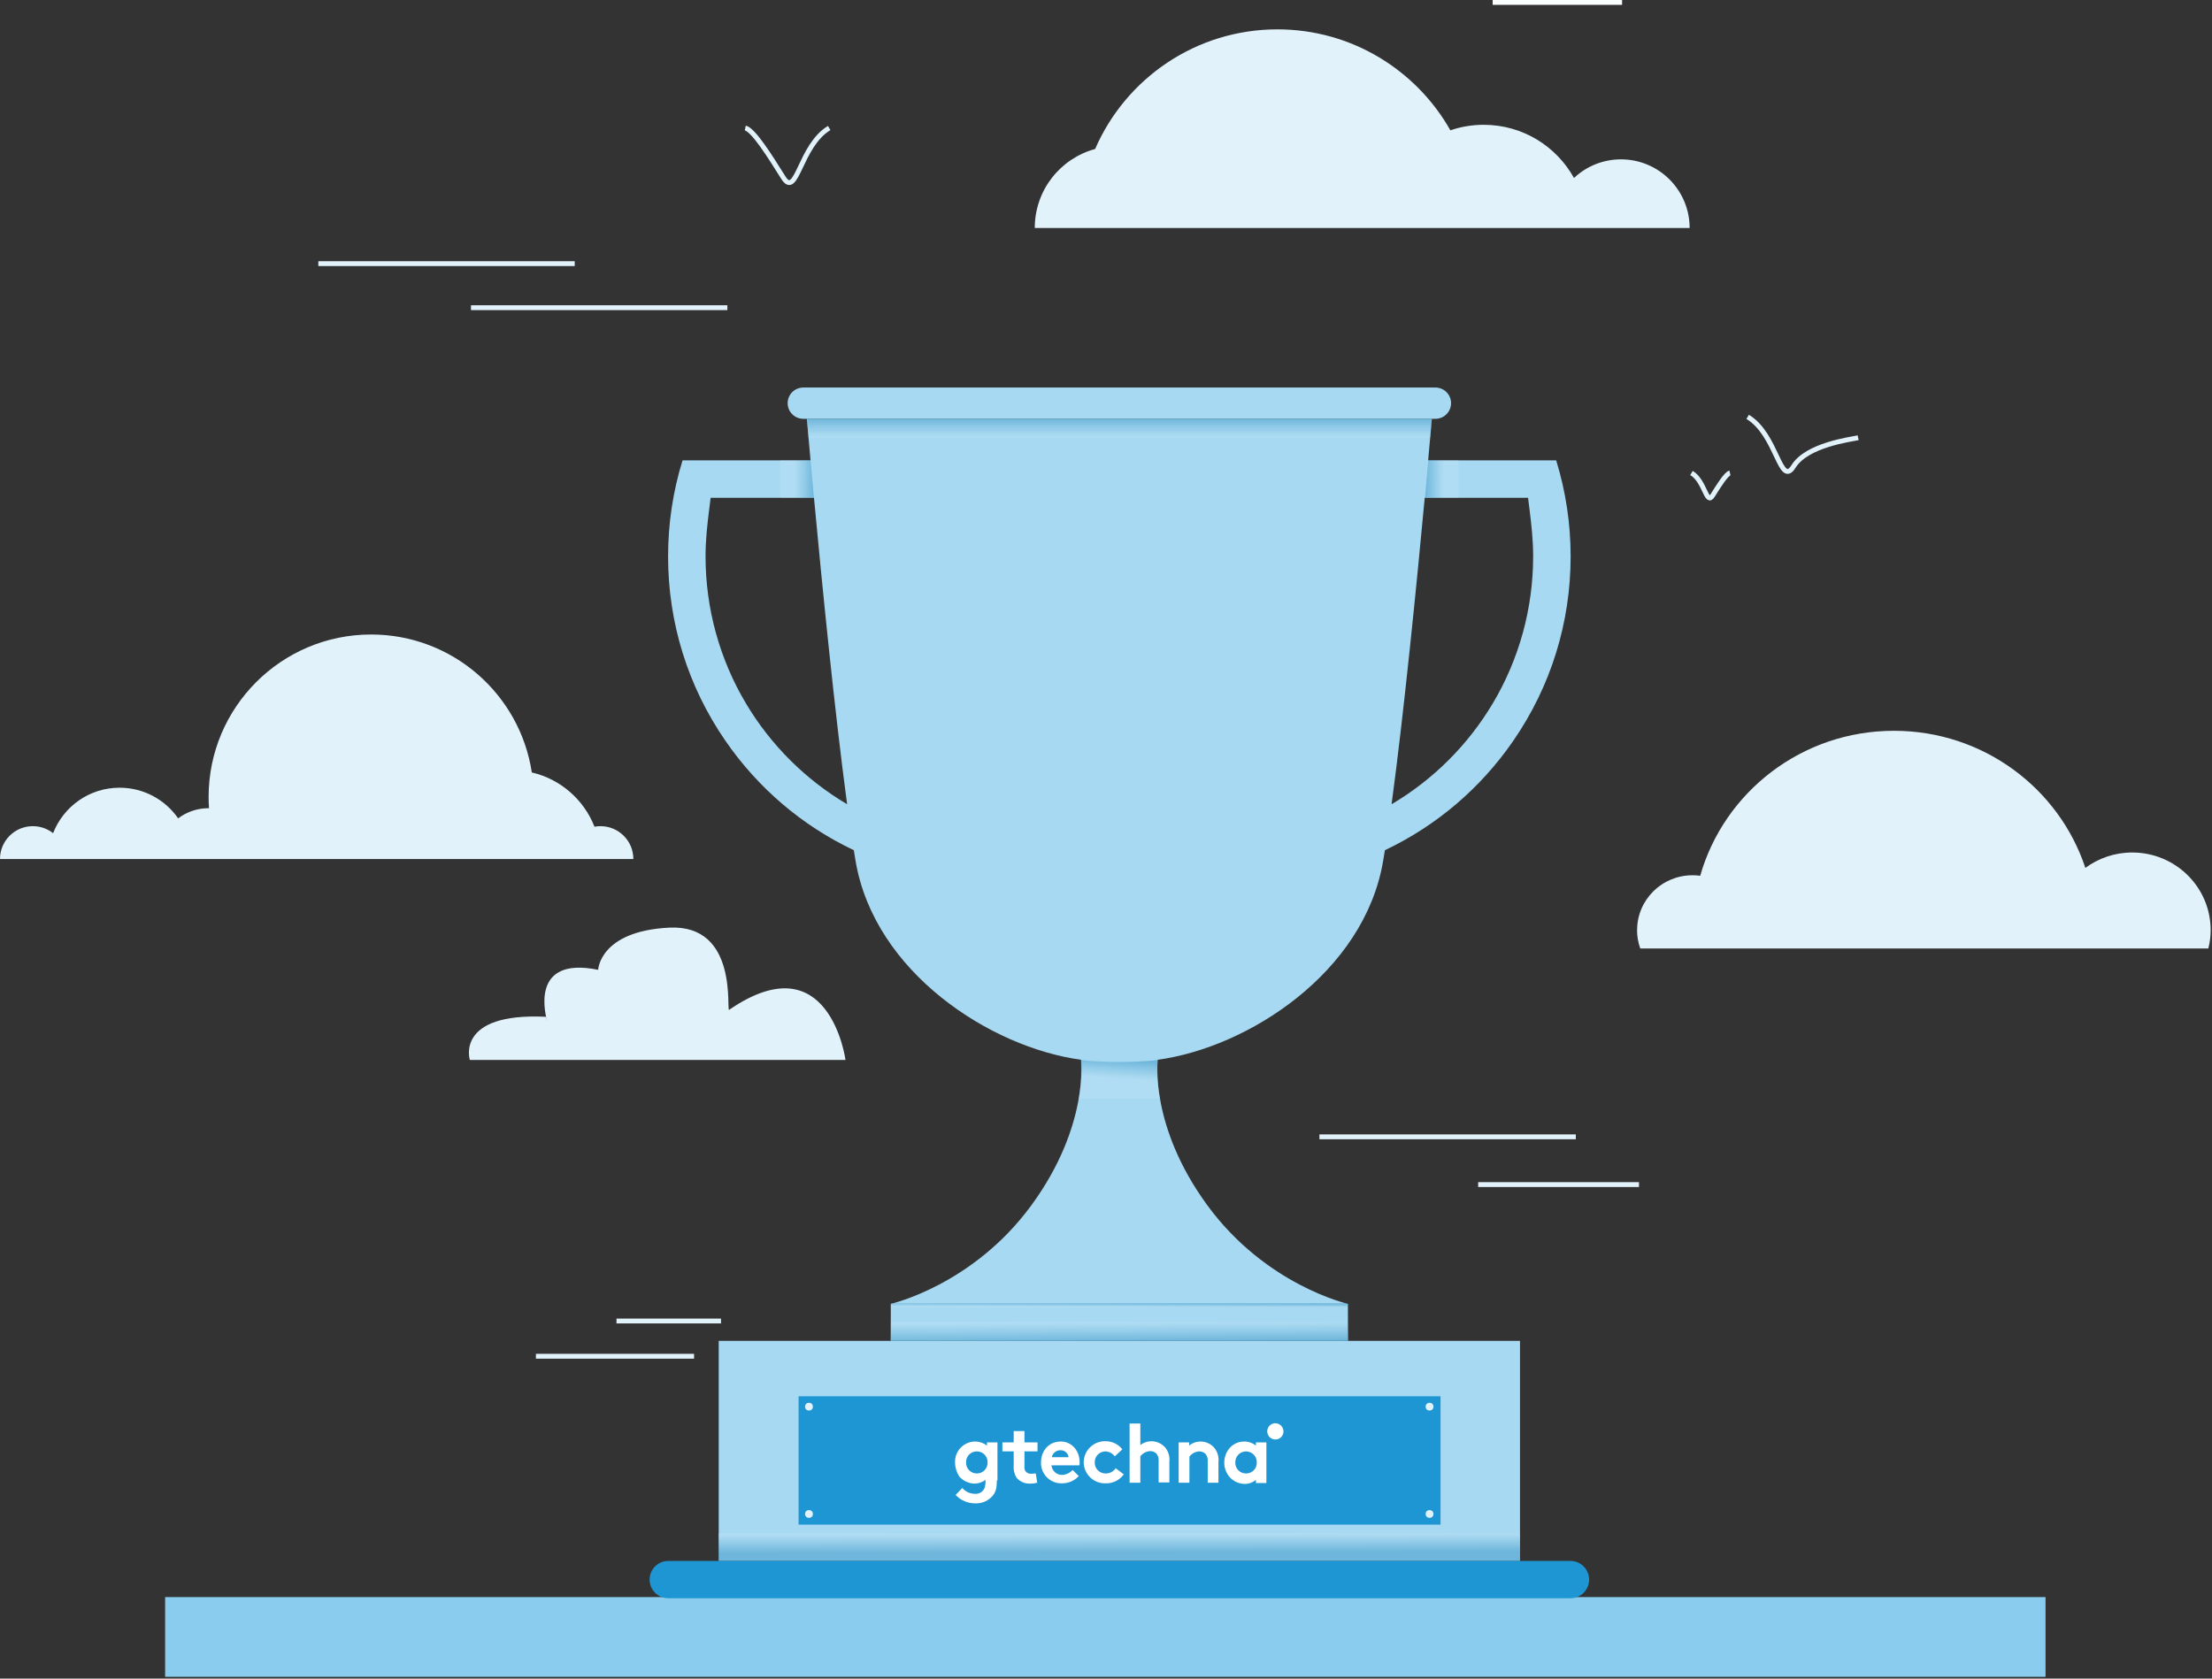 <svg width="527" height="400" viewBox="0 0 527 400" fill="none" xmlns="http://www.w3.org/2000/svg">
<rect x="0" y="0" width="527" height="400" fill="#333333" stroke="none"/>
<path fill-rule="evenodd" clip-rule="evenodd" d="M39.34 399.578H487.34V380.578H39.34V399.578Z" fill="#89CCEE"/>
<path d="M130.062 242.293C108.366 241.274 111.94 252.581 111.94 252.581H201.439C201.439 252.581 197.623 224.202 173.716 240.638C172.979 241.143 176.038 220.214 159.441 221.052C142.843 221.88 142.51 231.107 142.51 231.107C125.913 227.695 130.062 242.304 130.395 243.465" fill="#E2F2FB"/>
<path d="M0.005 204.694H150.893C150.893 200.373 147.393 196.872 143.072 196.872C142.581 196.872 142.1 196.915 141.633 197.004C139.119 190.565 133.547 185.659 126.703 184.074C123.886 165.464 107.819 151.199 88.421 151.199C67.038 151.199 49.702 168.535 49.702 189.919C49.702 190.815 49.73 191.707 49.796 192.589H49.702C46.975 192.589 44.465 193.49 42.442 195.009C39.376 190.594 34.267 187.707 28.483 187.707C21.275 187.707 15.114 192.202 12.652 198.542C11.322 197.495 9.647 196.872 7.821 196.872C3.5 196.872 0 200.373 0 204.694H0.005Z" fill="#E2F2FB"/>
<g clip-path="url(#clip0_13208_25839)">
<path fill-rule="evenodd" clip-rule="evenodd" d="M370.749 109.699H340.253C340.81 103.547 341.131 99.805 341.131 99.805H192.23C192.23 99.805 192.551 103.547 193.107 109.699H162.612C160.326 117.093 159.168 124.788 159.168 132.603C159.168 148.376 163.889 163.562 172.822 176.518C180.622 187.834 191.131 196.774 203.418 202.6C203.559 203.487 203.7 204.347 203.84 205.171C208.343 231.76 236.045 249.632 257.548 252.538C257.548 252.538 259.56 268.334 245.684 287.263C231.731 306.298 212.23 310.702 212.23 310.702L212.213 319.519H321.15L321.133 310.702C321.133 310.702 301.631 306.298 287.679 287.263C273.804 268.334 275.816 252.538 275.816 252.538C297.319 249.632 325.02 231.761 329.524 205.171C329.664 204.345 329.805 203.487 329.946 202.6C342.232 196.774 352.74 187.835 360.542 176.518C369.473 163.562 374.196 148.376 374.196 132.603C374.196 124.788 373.038 117.091 370.752 109.699H370.749ZM177.727 167.641C171.425 157.068 168.095 144.952 168.095 132.603C168.095 128.586 168.509 124.972 169.008 121L169.305 118.626H193.927C195.76 138.331 198.826 169.441 201.822 191.645C191.934 185.805 183.622 177.532 177.728 167.64L177.727 167.641ZM355.632 167.641C349.737 177.532 341.427 185.806 331.539 191.646C334.535 169.441 337.599 138.333 339.434 118.627H364.055L364.353 121.001C364.852 124.972 365.266 128.586 365.266 132.605C365.266 144.954 361.935 157.07 355.634 167.643L355.632 167.641Z" fill="#A7D9F2"/>
<path d="M362.133 319.52H171.232V371.959H362.133V319.52Z" fill="#A7D9F2"/>
<path d="M343.207 332.727H190.258V363.317H343.207V332.727Z" fill="#1E96D3"/>
<path d="M237.498 352.78C237.498 354.51 237.22 355.547 236.599 356.308C236.089 356.949 235.434 357.459 234.688 357.796C233.942 358.132 233.126 358.287 232.309 358.246C231.44 358.247 230.58 358.069 229.783 357.724C228.985 357.38 228.267 356.875 227.673 356.241L229.264 354.579C229.631 355.011 230.086 355.359 230.6 355.598C231.114 355.837 231.673 355.961 232.24 355.963C232.6 356.002 232.964 355.952 233.302 355.82C233.639 355.687 233.939 355.475 234.177 355.202C234.594 354.785 234.8 354.164 234.8 352.919V352.641C234.062 353.201 233.166 353.516 232.24 353.54C231.547 353.53 230.864 353.377 230.234 353.092C229.603 352.806 229.037 352.394 228.573 351.88C227.91 350.872 227.55 349.696 227.534 348.489C227.512 347.852 227.617 347.217 227.842 346.621C228.067 346.024 228.408 345.479 228.846 345.015C229.284 344.552 229.809 344.18 230.392 343.921C230.974 343.662 231.602 343.522 232.24 343.508H232.309C233.335 343.511 234.332 343.852 235.146 344.476V343.715H237.637V352.78H237.498ZM235.284 348.49C235.298 348.147 235.242 347.804 235.119 347.484C234.996 347.163 234.809 346.871 234.57 346.625C234.33 346.378 234.043 346.184 233.726 346.052C233.408 345.921 233.067 345.856 232.724 345.86C232.381 345.856 232.04 345.921 231.723 346.052C231.405 346.184 231.118 346.378 230.879 346.624C230.639 346.87 230.452 347.163 230.329 347.483C230.207 347.804 230.15 348.146 230.164 348.489C230.15 348.833 230.206 349.175 230.329 349.496C230.452 349.816 230.639 350.109 230.879 350.355C231.118 350.601 231.405 350.795 231.723 350.927C232.04 351.058 232.381 351.124 232.724 351.119C233.067 351.124 233.408 351.058 233.726 350.927C234.043 350.795 234.33 350.601 234.57 350.355C234.809 350.109 234.996 349.816 235.119 349.496C235.242 349.175 235.298 348.833 235.284 348.489V348.49Z" fill="white"/>
<path d="M247.115 353.332C246.596 353.469 246.061 353.538 245.524 353.539C244.901 353.579 244.278 353.474 243.702 353.234C243.126 352.994 242.613 352.625 242.203 352.155C241.66 351.289 241.417 350.268 241.511 349.249V345.859H238.812V343.714H241.511V341.016H244.071V343.714H247.185V345.859H244.071V349.526C244.042 349.736 244.058 349.949 244.117 350.152C244.177 350.354 244.279 350.542 244.417 350.702C244.584 350.879 244.789 351.014 245.017 351.098C245.245 351.182 245.49 351.213 245.731 351.187C246.077 351.187 246.423 351.118 246.769 351.118L247.115 353.332Z" fill="white"/>
<path d="M257.011 351.742C256.509 352.288 255.9 352.724 255.221 353.022C254.542 353.319 253.808 353.473 253.067 353.471C251.794 353.527 250.55 353.078 249.605 352.224C248.66 351.369 248.089 350.177 248.016 348.905V348.488C248.016 345.791 249.814 343.508 252.721 343.508C255.35 343.508 257.218 345.722 257.218 348.42C257.233 348.676 257.21 348.933 257.149 349.182H250.507C250.567 349.827 250.874 350.425 251.364 350.85C251.853 351.275 252.488 351.496 253.136 351.465C254.063 351.393 254.928 350.973 255.558 350.289L257.011 351.742ZM254.59 347.244C254.533 346.776 254.303 346.345 253.944 346.038C253.586 345.731 253.125 345.569 252.653 345.584C252.168 345.576 251.696 345.738 251.317 346.041C250.938 346.344 250.676 346.769 250.577 347.244H254.59Z" fill="white"/>
<path d="M267.736 351.326C267.245 352.017 266.589 352.576 265.828 352.95C265.067 353.325 264.224 353.504 263.377 353.471C262.05 353.504 260.763 353.015 259.792 352.109C258.822 351.204 258.245 349.953 258.187 348.627C258.154 347.3 258.643 346.013 259.549 345.043C260.455 344.072 261.705 343.496 263.031 343.438H263.377C264.15 343.43 264.914 343.6 265.611 343.936C266.307 344.272 266.916 344.765 267.39 345.375L265.591 347.035C265.331 346.689 264.998 346.404 264.615 346.201C264.233 345.997 263.81 345.881 263.377 345.859C263.041 345.859 262.707 345.924 262.396 346.053C262.086 346.181 261.803 346.37 261.565 346.607C261.327 346.845 261.139 347.128 261.01 347.439C260.882 347.75 260.816 348.083 260.817 348.419V348.488C260.807 348.825 260.863 349.16 260.983 349.475C261.103 349.789 261.284 350.077 261.515 350.321C261.747 350.566 262.025 350.762 262.332 350.899C262.64 351.035 262.972 351.11 263.308 351.118H263.516C263.969 351.114 264.415 350.998 264.813 350.78C265.211 350.563 265.55 350.251 265.799 349.872L267.736 351.326Z" fill="white"/>
<path d="M271.679 353.334H269.119V339.219H271.679V344.339C272.438 343.767 273.359 343.452 274.309 343.439C274.939 343.441 275.561 343.578 276.134 343.841C276.706 344.103 277.217 344.485 277.63 344.96C278.007 345.433 278.287 345.976 278.453 346.558C278.62 347.14 278.669 347.749 278.598 348.35V353.263H276.038V348.144C276.07 347.823 276.037 347.498 275.941 347.189C275.846 346.88 275.69 346.594 275.483 346.345C275.081 345.992 274.565 345.795 274.03 345.79C273.571 345.816 273.124 345.941 272.718 346.156C272.312 346.371 271.957 346.671 271.677 347.035L271.679 353.334Z" fill="white"/>
<path d="M280.812 353.332V343.714H283.304V344.476C284.18 343.763 285.301 343.422 286.426 343.526C287.551 343.63 288.591 344.17 289.323 345.031C289.7 345.504 289.98 346.047 290.146 346.629C290.313 347.211 290.362 347.82 290.291 348.421V353.332H287.732V348.212C287.763 347.89 287.73 347.566 287.635 347.257C287.539 346.948 287.383 346.661 287.176 346.413C286.774 346.06 286.258 345.863 285.723 345.858C285.265 345.884 284.817 346.009 284.411 346.224C284.005 346.439 283.65 346.739 283.371 347.103V353.332H280.812Z" fill="white"/>
<path d="M299.218 343.716V344.477C298.415 343.832 297.411 343.489 296.381 343.509C293.751 343.509 291.676 345.723 291.676 348.56C291.675 349.802 292.117 351.004 292.921 351.95C293.373 352.461 293.926 352.873 294.546 353.159C295.165 353.444 295.837 353.598 296.519 353.61C297.507 353.627 298.466 353.282 299.218 352.642V353.403H301.709V343.716H299.218ZM296.865 351.12C296.522 351.124 296.181 351.059 295.864 350.928C295.547 350.796 295.259 350.602 295.02 350.355C294.78 350.109 294.593 349.817 294.47 349.496C294.348 349.176 294.291 348.833 294.305 348.49C294.296 348.148 294.355 347.808 294.48 347.489C294.604 347.171 294.792 346.88 295.03 346.635C295.269 346.39 295.554 346.195 295.869 346.062C296.185 345.929 296.523 345.86 296.865 345.86C297.207 345.86 297.546 345.929 297.861 346.062C298.176 346.195 298.462 346.39 298.7 346.635C298.939 346.88 299.126 347.171 299.251 347.489C299.375 347.808 299.434 348.148 299.425 348.49C299.439 348.833 299.383 349.176 299.26 349.496C299.137 349.817 298.95 350.109 298.711 350.355C298.471 350.602 298.184 350.796 297.867 350.928C297.549 351.059 297.209 351.124 296.865 351.12Z" fill="white"/>
<path d="M305.791 341.086C305.791 341.469 305.677 341.843 305.464 342.162C305.251 342.481 304.949 342.729 304.595 342.875C304.241 343.022 303.851 343.06 303.475 342.986C303.1 342.911 302.754 342.726 302.483 342.456C302.212 342.185 302.028 341.839 301.953 341.464C301.878 341.088 301.917 340.698 302.063 340.344C302.21 339.99 302.458 339.688 302.777 339.475C303.096 339.262 303.47 339.148 303.853 339.148C304.364 339.159 304.85 339.367 305.211 339.728C305.572 340.089 305.78 340.575 305.791 341.086Z" fill="white"/>
<path d="M341.982 92.348H191.382C189.323 92.348 187.654 94.016 187.654 96.074C187.654 98.132 189.323 99.801 191.382 99.801H341.982C344.041 99.801 345.71 98.132 345.71 96.074C345.71 94.016 344.041 92.348 341.982 92.348Z" fill="#A7D9F2"/>
<g opacity="0.4">
<path d="M341.13 99.789H192.271L192.626 104.283H340.743L341.13 99.789Z" fill="url(#paint0_linear_13208_25839)" style="mix-blend-mode:darken"/>
</g>
<g opacity="0.4">
<path d="M321.062 319.547H212.266V315.052H321.062V319.547Z" fill="url(#paint1_linear_13208_25839)" style="mix-blend-mode:darken"/>
</g>
<g opacity="0.4">
<path d="M362.129 371.934H171.193V365.424H362.129V371.934Z" fill="url(#paint2_linear_13208_25839)" style="mix-blend-mode:darken"/>
</g>
<g opacity="0.4">
<path d="M321.062 310.559H212.266V311.488H321.062V310.559Z" fill="url(#paint3_linear_13208_25839)" style="mix-blend-mode:darken"/>
</g>
<g opacity="0.4">
<path d="M256.977 261.815H276.349C276.349 261.815 275.884 259.258 275.807 257.243C275.729 255.228 275.807 252.594 275.807 252.594C275.807 252.594 272.707 253.059 266.663 253.059C260.619 253.059 257.519 252.594 257.519 252.594C257.519 252.594 257.596 254.763 257.519 257.204C257.442 259.645 256.977 261.815 256.977 261.815Z" fill="url(#paint4_linear_13208_25839)" style="mix-blend-mode:darken"/>
</g>
<g opacity="0.4">
<path d="M193.902 118.615L193.127 109.703L185.921 109.703L185.921 118.615L193.902 118.615Z" fill="url(#paint5_linear_13208_25839)" style="mix-blend-mode:darken"/>
</g>
<g opacity="0.4">
<path d="M339.502 118.615L340.277 109.703L347.483 109.703L347.483 118.615L339.502 118.615Z" fill="url(#paint6_linear_13208_25839)" style="mix-blend-mode:darken"/>
</g>
<path d="M374.158 371.965H159.211C156.757 371.965 154.768 373.954 154.768 376.408V376.41C154.768 378.864 156.757 380.853 159.211 380.853H374.158C376.612 380.853 378.601 378.864 378.601 376.41V376.408C378.601 373.954 376.612 371.965 374.158 371.965Z" fill="#1E96D3"/>
<circle cx="340.586" cy="335.199" r="0.93" fill="#E2F2FB"/>
<circle cx="192.737" cy="335.199" r="0.93" fill="#E2F2FB"/>
<circle cx="340.586" cy="360.774" r="0.93" fill="#E2F2FB"/>
<circle cx="192.737" cy="360.774" r="0.93" fill="#E2F2FB"/>
</g>
<path d="M246.537 54.328H402.548C402.548 45.298 395.224 37.974 386.194 37.974C381.862 37.974 377.92 39.657 374.998 42.415C370.806 34.857 362.758 29.739 353.494 29.739C350.713 29.739 348.041 30.198 345.547 31.055C337.421 16.696 322.01 6.996 304.34 6.996C284.893 6.996 268.181 18.73 260.912 35.504C252.63 37.748 246.529 45.313 246.529 54.32L246.537 54.328Z" fill="#E2F2FB"/>
<path d="M112.211 73.32H173.293" stroke="#E2F2FB" stroke-width="1.157" stroke-miterlimit="10"/>
<path d="M75.842 62.824H136.924" stroke="#E2F2FB" stroke-width="1.157" stroke-miterlimit="10"/>
<path d="M314.346 270.902H375.433" stroke="#E2F2FB" stroke-width="1.157" stroke-miterlimit="10"/>
<path d="M352.166 282.281H390.481" stroke="#E2F2FB" stroke-width="1.157" stroke-miterlimit="10"/>
<path d="M127.68 323.188H165.358" stroke="#E2F2FB" stroke-width="1.157" stroke-miterlimit="10"/>
<path d="M146.877 314.789H171.778" stroke="#E2F2FB" stroke-width="1.157" stroke-miterlimit="10"/>
<path d="M390.021 221.638C390.021 223.174 390.293 224.637 390.785 226.015H526.124C526.494 224.613 526.679 223.138 526.679 221.638C526.679 211.423 518.313 203.145 507.989 203.145C503.8 203.145 499.944 204.523 496.827 206.815C490.556 187.846 472.506 174.145 451.229 174.145C429.262 174.145 410.757 188.749 405.065 208.692C404.473 208.607 403.857 208.57 403.241 208.57C395.935 208.57 390.034 214.422 390.034 221.65L390.021 221.638Z" fill="#E2F2FB"/>
<path d="M177.555 30.504C179.481 30.926 183.408 37.185 186.619 42.315C189.829 47.446 190.523 34.732 197.551 30.504" stroke="#E2F2FB" stroke-width="1.157" stroke-miterlimit="10"/>
<path d="M442.697 104.312C440.771 104.735 430.51 106.013 427.305 111.143C424.101 116.274 423.401 103.56 416.373 99.332" stroke="#E2F2FB" stroke-width="1.157" stroke-miterlimit="10"/>
<path d="M412.153 112.707C411.273 112.898 409.469 115.767 407.999 118.121C406.53 120.47 406.212 114.645 402.99 112.707" stroke="#E2F2FB" stroke-width="1.157" stroke-miterlimit="10"/>
<path d="M355.617 0.578H386.453" stroke="#FAFEFF" stroke-width="1.157" stroke-miterlimit="10"/>
<defs>
<linearGradient id="paint0_linear_13208_25839" x1="266.662" y1="104.283" x2="266.662" y2="99.789" gradientUnits="userSpaceOnUse">
<stop stop-color="#C4E6F7" stop-opacity="0.8"/>
<stop offset="1" stop-color="#1A83B9"/>
</linearGradient>
<linearGradient id="paint1_linear_13208_25839" x1="266.664" y1="315.052" x2="266.688" y2="319.547" gradientUnits="userSpaceOnUse">
<stop stop-color="#C4E6F7" stop-opacity="0.8"/>
<stop offset="1" stop-color="#1A83B9"/>
</linearGradient>
<linearGradient id="paint2_linear_13208_25839" x1="266.661" y1="365.424" x2="266.671" y2="369.919" gradientUnits="userSpaceOnUse">
<stop stop-color="#C4E6F7"/>
<stop offset="1" stop-color="#1A83B9"/>
</linearGradient>
<linearGradient id="paint3_linear_13208_25839" x1="266.635" y1="311.488" x2="266.638" y2="310.559" gradientUnits="userSpaceOnUse">
<stop stop-color="#C4E6F7" stop-opacity="0.8"/>
<stop offset="1" stop-color="#1A83B9"/>
</linearGradient>
<linearGradient id="paint4_linear_13208_25839" x1="266.658" y1="257.088" x2="266.972" y2="252.615" gradientUnits="userSpaceOnUse">
<stop stop-color="#C4E6F7" stop-opacity="0.8"/>
<stop offset="1" stop-color="#1A83B9"/>
</linearGradient>
<linearGradient id="paint5_linear_13208_25839" x1="188.71" y1="184.094" x2="193.205" y2="184.133" gradientUnits="userSpaceOnUse">
<stop stop-color="#C4E6F7" stop-opacity="0.8"/>
<stop offset="1" stop-color="#1A83B9"/>
</linearGradient>
<linearGradient id="paint6_linear_13208_25839" x1="344.694" y1="184.094" x2="340.199" y2="184.133" gradientUnits="userSpaceOnUse">
<stop stop-color="#C4E6F7" stop-opacity="0.8"/>
<stop offset="1" stop-color="#1A83B9"/>
</linearGradient>
<clipPath id="clip0_13208_25839">
<rect width="223.834" height="288.496" fill="white" transform="translate(154.768 92.348)"/>
</clipPath>
</defs>
</svg>
